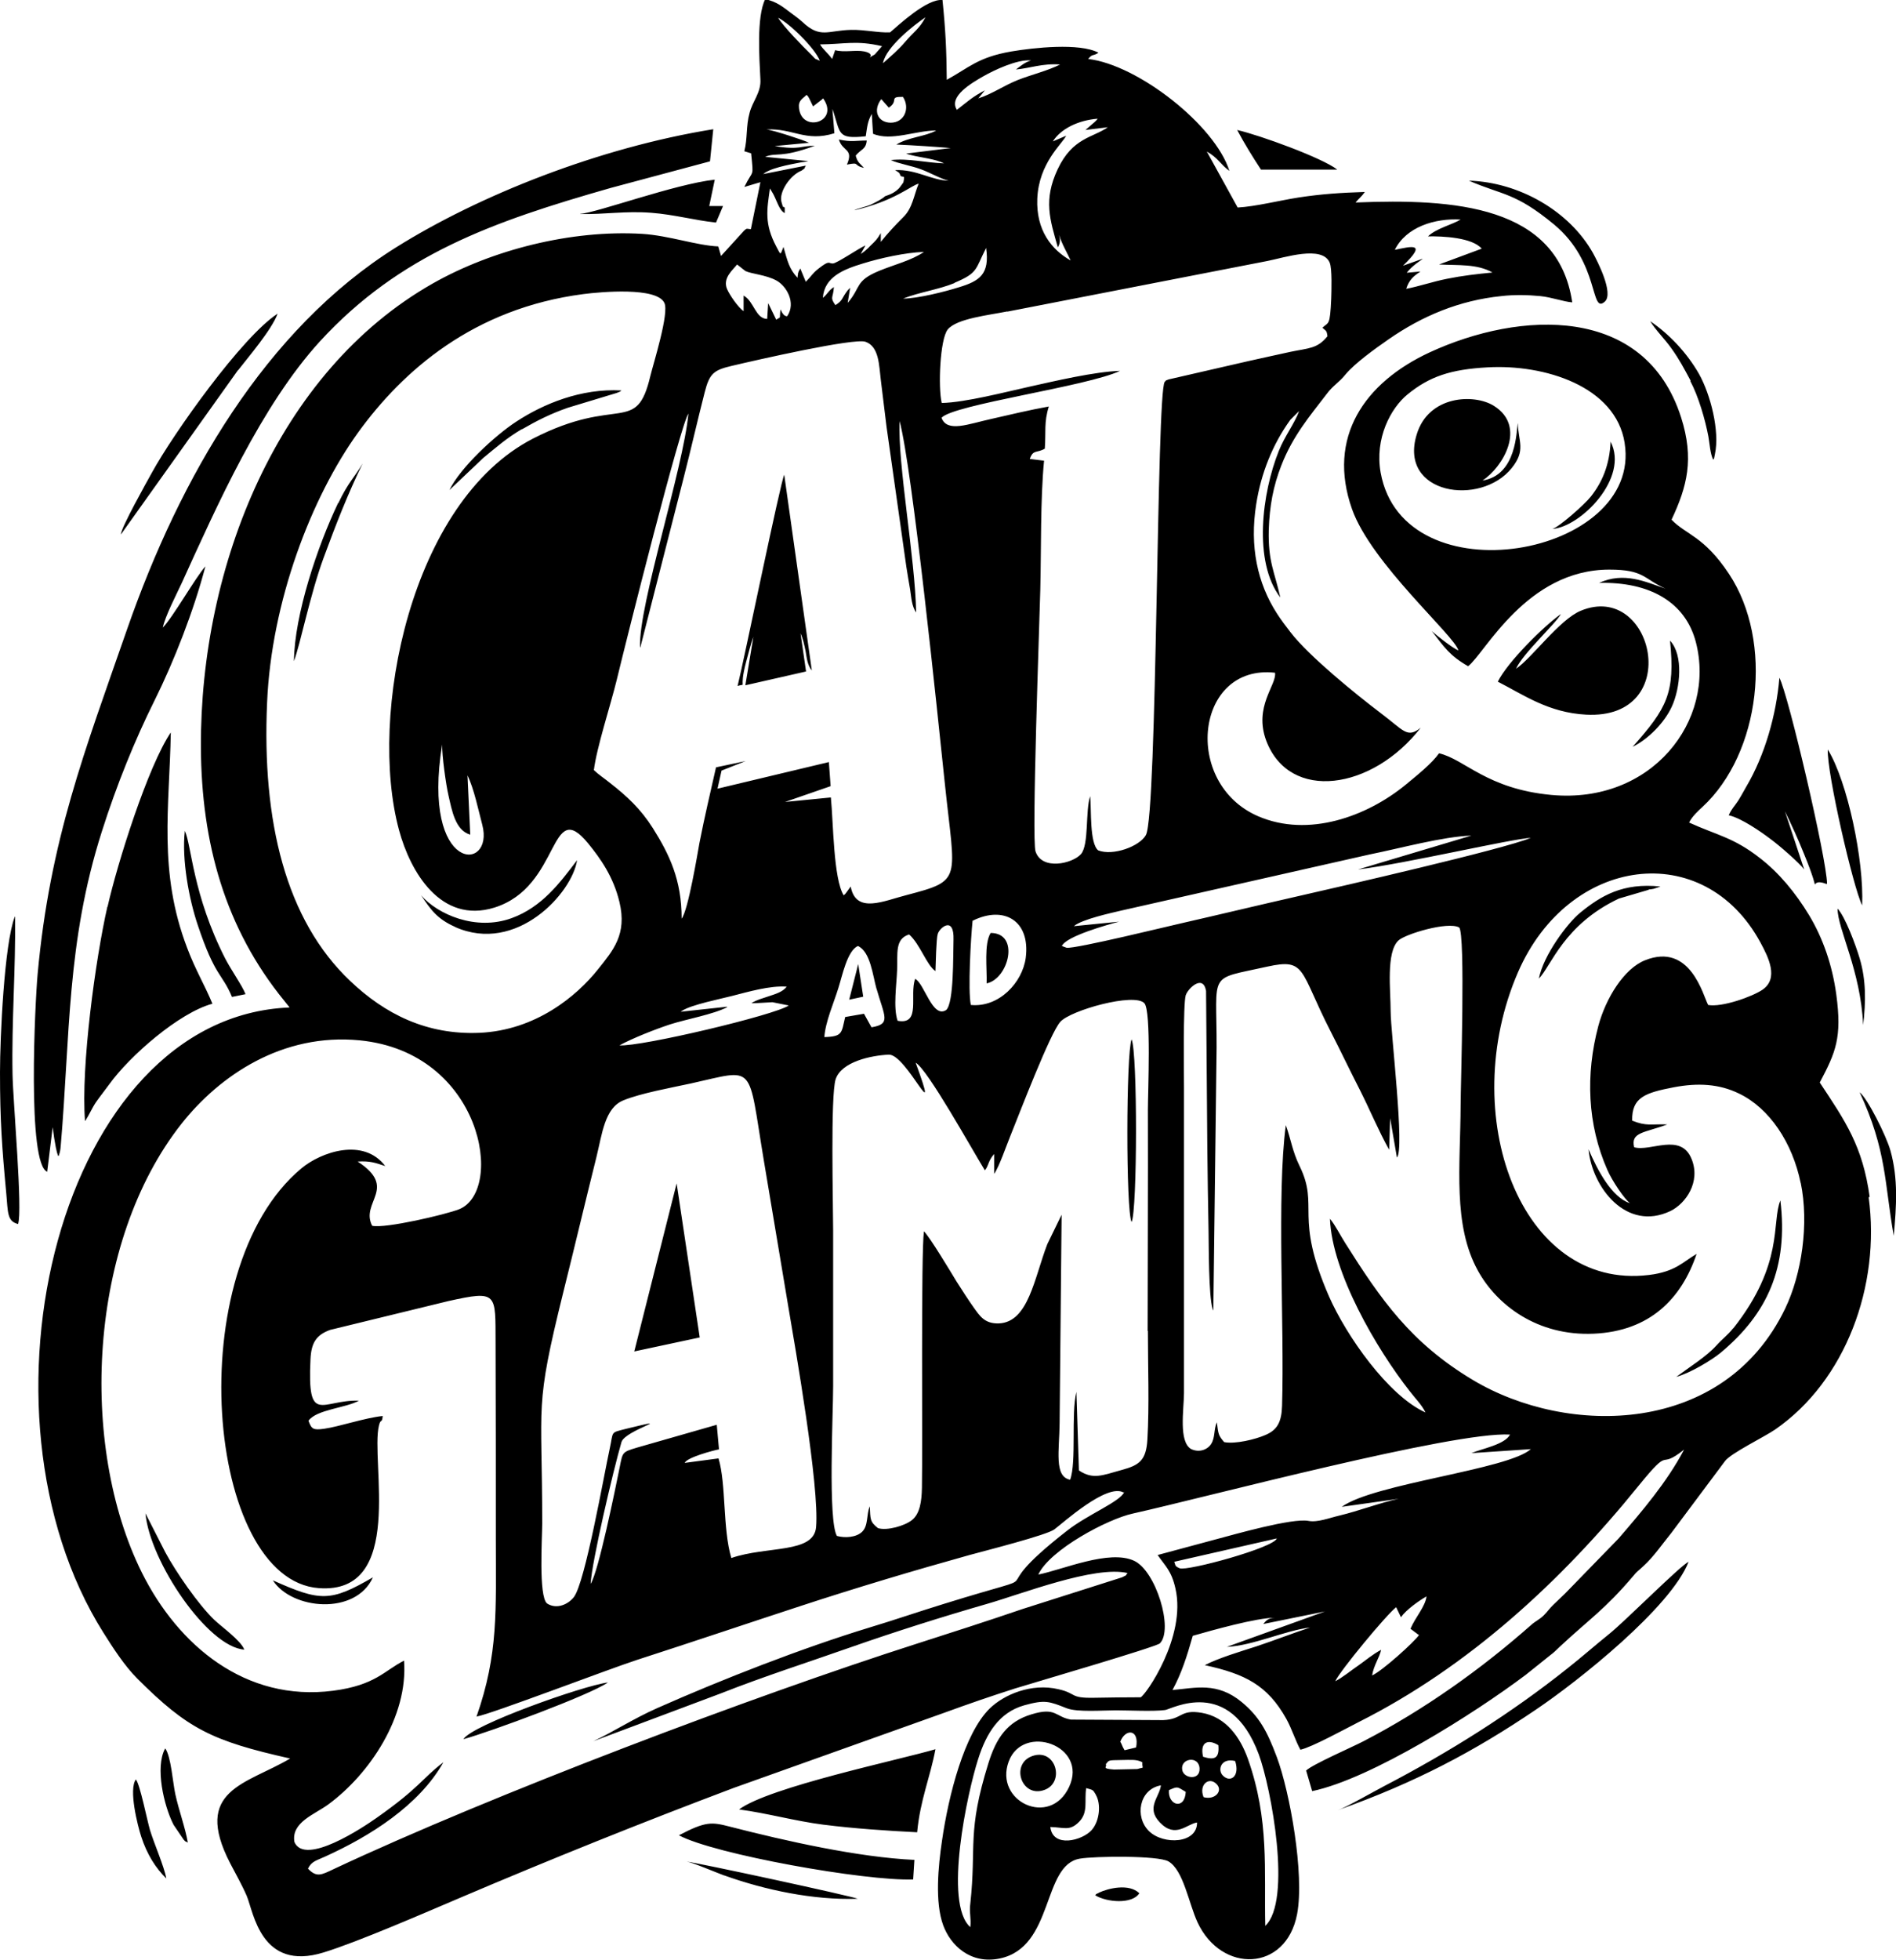<?xml version="1.0" encoding="UTF-8"?>
<svg xmlns="http://www.w3.org/2000/svg" id="Layer_2" data-name="Layer 2" viewBox="0 0 75.6 78.1">
  <g id="Layer_1-2" data-name="Layer 1">
    <path d="m34.22,38.42l.2,1.3-.56.12.36-1.42Zm-13.41-21.31c.59-.34,1.14-.62,1.83-.86l1.95-.59c.18-.07.11-.04.19-.1-1.62-.09-3.12.54-4.19,1.24-.86.56-2.24,1.84-2.67,2.73l1.35-1.28c.51-.42.93-.79,1.54-1.15Zm-12.26,47.45c-.64-.61-1.54-1.92-1.96-2.7l-.79-1.55c.17,1.91,2.48,5.33,3.94,5.43-.13-.36-.92-.92-1.2-1.19Zm4.93-44.51c-.81,1.69-1.74,4.44-1.76,6.3.26-.69.64-2.64,1.18-4.11.5-1.36.98-2.58,1.56-3.77-.32.55-.57.74-.97,1.58Zm4.66,16.89c2.46,1.1,4.68-1.36,4.87-2.66-.68.9-1.4,1.87-2.61,2.31-1.43.52-2.95-.15-3.61-.91.37.55.63.94,1.36,1.26Zm-7.26,26.04c.75,1.17,3.3,1.41,3.99-.12-1.69.98-2.09.97-3.99.12Zm14.4-9.12l2.62-.56-.92-6.14-1.69,6.7Zm34.45-26.69c1.02.52,2.01,1.23,3.51,1.31,3.94.21,2.7-5.35-.21-4.14-.85.35-1.97,1.91-2.58,2.31.28-.62,1.56-1.77,1.79-2.18-.68.48-2.12,1.9-2.52,2.7Zm6.94.97c.32-.71.47-2.02-.08-2.61.21,2.09-.12,2.69-1.49,4.23.6-.29,1.27-.95,1.57-1.62Zm.73-12.95c.32.6.59,1.52.72,2.21.05.28.07.68.19.92.03-.06.02.05.07-.22.2-.93-.18-2.38-.63-3.19-.49-.86-1.21-1.61-1.95-2.11.21.35.59.72.85,1.09.32.45.49.78.76,1.28Zm5.45,20.02c-.01-.96-1.54-7.52-1.9-8.2-.12,1.47-.58,3.09-1.32,4.34-.12.21-.21.38-.33.57-.16.24-.24.29-.37.57.5.11,1.29.66,1.67.95.32.23,1.15.95,1.34,1.21l-.77-2.32c.25.51.51,1.07.75,1.67.84,2.03.05.89.91,1.23Zm-43.1-8.83c.09-.33.18-.71.29-1l-.32,1.93,2.42-.55-.22-1.52c.1.22.15.46.2.7.05.28.07.56.25.78l-1.1-7.8c-.15.29-1.6,7.37-1.86,8.42.4-.14.03.22.34-.96Zm44.5,9.7c.08-1.79-.59-4.95-1.37-6.21-.04.94,1.02,5.52,1.37,6.21Zm.26,11.63c.48,3.53-.92,7.32-3.73,9.26-.42.29-1.78.95-2,1.26l-2.13,2.85c-.35.43-.72.97-1.12,1.33-.22.21-.24.19-.41.4-1.13,1.33-1.74,1.71-2.91,2.8-.2.19-.22.22-.43.38-.38.3-.59.48-.95.76-2.03,1.53-6.16,4.14-8.51,4.63l-.24-.82c.24-.24,1.85-.94,2.27-1.16,2.44-1.26,4.73-2.9,6.7-4.64.19-.17.33-.21.51-.39.16-.16.22-.27.39-.43.18-.17.28-.27.46-.44l2.13-2.19c.92-1.07,1.92-2.23,2.61-3.54-1.1.88-.44-.25-1.83,1.46-3.06,3.78-6.77,7.2-11.15,9.4-.51.26-1.88,1.01-2.32,1.1-.21-.39-.33-.81-.56-1.23-.75-1.34-1.64-1.79-3.25-2.14.53-.28,1.44-.55,2.06-.75.72-.24,1.49-.54,2.14-.75-.94.1-2.3.73-3.32.77l3.91-1.41-2.46.5c.09-.1.17-.24.47-.25-.74,0-2.51.5-3.28.72-.24.84-.45,1.5-.81,2.16.92-.08,1.78-.33,2.76.48.7.58,1.01,1.15,1.4,2.19.52,1.39,1.11,4.67.81,6.26-.44,2.31-3.02,2.37-3.97.33-.35-.75-.56-2.08-1.16-2.43-.41-.24-2.95-.21-3.53-.11-1.52.25-1.02,3.53-3.2,3.98-1.17.24-1.96-.53-2.25-1.32-.34-.92-.2-2.36-.05-3.37.26-1.81.89-4.28,1.9-5.27.56-.55,1.66-1.03,2.75-.77.74.17.43.36,1.42.34.61-.01,1.24-.02,1.85-.02.19-.07,1.83-2.4,1.39-4.33-.16-.72-.41-.9-.71-1.34l2.38-.64c.68-.18,2.98-.84,3.63-.72.37.07.84-.12,1.23-.21.76-.18,1.68-.53,2.37-.67l-2.27.32c1.28-.93,6.63-1.48,7.54-2.3l-2.37.16c.39-.17,1.34-.34,1.54-.74-2.25-.13-12.13,2.5-15.05,3.15-1,.22-3.3,1.44-3.76,2.43.99-.2,2.83-1.01,3.82-.55.87.4,1.58,2.73,1.03,3.29-.13.14-5.14,1.6-5.78,1.8-.94.3-1.87.62-2.8.96l-8.41,3c-3.69,1.39-7.27,2.83-10.89,4.37-1.41.6-4.1,1.77-5.47,2.19-2.5.77-2.79-1.61-3.06-2.25-.19-.44-.43-.86-.66-1.3-1.52-2.94.65-3.15,2.39-4.18-3.12-.7-4.09-1.18-6.1-3.19-.5-.5-.96-1.21-1.35-1.83-5.56-8.83-1.75-24.54,7.42-24.91-.01-.02-.03-.07-.04-.06l-.16-.2c-2.37-2.9-3.31-6.3-3.33-10.11-.03-7.22,3.06-14.97,9.24-18.48,2.36-1.34,5.52-2.15,8.36-1.98,1.08.07,2.15.46,3.03.5l.11.38.92-1.01c.12-.11.11-.07.24-.06,0,0,.02,0,.03,0l.38-1.87-.64.19c.36-.74.37-.32.27-1.34l-.23-.07s-.03,0-.04-.02c.13-.49.06-1,.21-1.53.12-.46.46-.81.43-1.32-.04-.84-.16-2.49.19-3.2.45.08.75.34,1.02.54.21.16.28.2.46.36.72.68,1.01.34,1.95.32.56-.01,1.07.12,1.55.1.32-.27,1.46-1.35,2.09-1.29.12,1.17.16,1.98.17,3.18.88-.48,1.24-.9,2.58-1.13.89-.15,2.71-.35,3.47.05-.22.15-.24.03-.41.25,1.98.23,5.06,2.64,5.63,4.46-.35-.25-.46-.53-.9-.77l1.23,2.23c.72-.04,1.66-.28,2.43-.4.92-.14,1.69-.19,2.64-.22-.13.19-.23.25-.37.42,3.93-.16,8.07.11,8.64,3.98-.36-.03-.8-.2-1.27-.25-.51-.05-1.05-.06-1.56,0-1.67.17-3.15.79-4.49,1.72-.55.38-1.35.96-1.71,1.39-.27.34-.51.45-.76.79-.69.9-1.35,1.67-1.81,2.85-.32.82-.47,1.61-.5,2.57-.03,1.28.23,1.65.46,2.69-1.09-1.43-.73-4.17-.06-5.84.24-.6.64-1.11.81-1.59l-.35.35c-.71.98-1.17,2.14-1.36,3.36-.27,1.69.05,3.15.82,4.35.18.28.35.5.55.76.73.95,2.62,2.48,3.57,3.2.95.71,1.07,1.04,1.62.6-1.93,2.49-5.23,2.97-6.16.52-.51-1.36.42-2.22.35-2.71-3.18-.36-3.71,4.41-.67,5.72,2,.86,4.33.01,5.87-1.25.46-.38,1.05-.85,1.34-1.26,1.03.24,1.9,1.42,4.48,1.66,4,.37,6.57-2.96,5.76-6.09-.42-1.61-1.86-2.41-3.86-2.36.99-.45,1.84-.05,2.65.23-.89-.4-.85-.76-2.24-.76-3.3,0-4.95,3.32-5.63,3.85-.74-.42-.95-.76-1.45-1.4.15.14.84.69,1.06.77-.14-.58-3.47-3.46-4.24-5.63-1.01-2.86.49-5.04,3.1-6.25,3.6-1.66,8.58-1.91,10.02,2.59.53,1.66.24,2.76-.38,4.08.57.6,1.29.65,2.29,2.16,1.79,2.7,1.26,7.15-1.06,9.29-.15.14-.41.37-.53.62,1.12.51,1.77.59,2.83,1.42.75.58,1.41,1.37,1.96,2.28.54.9.92,1.97,1.08,3.16.23,1.71-.02,2.29-.66,3.5,1.02,1.54,1.71,2.53,1.99,4.56Zm-9.73-30.06c-.36-2.26-3.2-3.14-5.47-3.01-1.46.08-2.31.36-3.19,1.08-.67.55-1.31,1.75-1.07,3.11.91,5.07,10.45,3.35,9.73-1.17Zm-9.18-7.69c.68-.14,1.33-.32.34.63,1.39-.48.6-.29.15.28l.55-.05c-.27.18-.45.32-.57.69.49-.09,1.07-.29,1.63-.4.59-.12,1.19-.19,1.81-.25-.61-.35-1.37-.28-2.13-.32l1.7-.63c-.38-.45-1.57-.5-2.14-.49.31-.31.97-.47,1.3-.67-1.02-.06-2.18.29-2.63,1.22Zm-12.97,61.25c.77-1.65-1.84-2.55-2.41-1.01-.59,1.59,1.65,2.65,2.41,1.01Zm1.07.32c-.13-.22-.11-.19-.39-.27-.08.51.09.96-.28,1.34-.38.39-.61.22-1.15.21.1.85,1.28.54,1.65.12.32-.36.38-1.05.16-1.41Zm1.65-1.03c.32-.1.18.03.2-.27-.23-.13-.51-.09-.81-.09-.58.01-.51,0-.65.17.08.1-.21.17.33.21l.92-.02Zm-.51-.75l.46-.11c.14-.74-.43-.76-.63-.23.07.11.06.16.17.34Zm2.89,2.88c-.41.06-.86.65-1.48,0-.57-.59-.02-1,.04-1.48-.87.15-1.06,1.26-.47,1.83.57.55,1.93.5,1.91-.36Zm-.45-1.22c-.36-.22-.32-.22-.67-.07-.05.61.63.81.67.07Zm.55-.94c-.03-.52-.78-.4-.69.07.06.34.72.43.69-.07Zm.68.63c-.3-.31-.72.02-.52.52.45.13.79-.25.52-.52Zm-.54-1.09c.44.14.66.08.61-.46-.42-.26-.74-.12-.61.46Zm1.28.17c-.58-.14-.71.37-.49.58.29.3.69.04.49-.58Zm-2.81-2.03c-.47.06-1.43.01-1.95.01-.52,0-1.53.08-1.95-.08-.71-.28-.87-.35-1.7-.12-.99.28-1.51,1.1-1.84,2.15-.42,1.3-1.39,5.75-.31,6.69.04-.36-.05-.59,0-.94.25-2.32-.14-2.83.72-5.59.31-1,.75-1.66,1.72-1.95.98-.3.94.1,1.57.21l3.68.02c.78-.03.66-.44,1.54-.29.97.17,1.53.97,1.84,1.84.86,2.44.64,4.42.69,6.65,1.07-1,.24-5.49-.26-6.84-1.17-3.13-3.48-1.79-3.74-1.76Zm4.47-6.84l-4.09.93c.06.13,0,.17.22.26.3.12,3.76-.82,3.87-1.19Zm5.33,3.6c.2-.47.59-.88.64-1.29-.3.17-.81.53-1.02.83l-.19-.4c-.39.3-2.22,2.51-2.43,2.95.24-.11.66-.45.94-.64.26-.18.56-.44.89-.61-.07.32-.29.6-.36,1.02.39-.17,1.67-1.32,1.87-1.61-.02-.01-.04-.03-.06-.04l-.28-.21ZM40.17,12.41c-.73.15-2.02.28-2.38.72-.31.38-.39,2.31-.24,2.93.94-.02,2.55-.44,3.5-.65.99-.22,2.6-.6,3.61-.63-1.3.62-6.65,1.34-7.12,1.87.23.6,1.05.25,2.01.04.75-.17,1.49-.35,2.27-.49-.2.64-.11,1.01-.16,1.68-.33.19-.46.02-.6.41l.57.07c-.15,1.56-.11,3.53-.15,5.14-.03,1.26-.35,9.95-.19,10.43.25.77,1.47.49,1.81.11.33-.38.17-1.74.37-2.31.05.53-.03,1.88.32,2.16.59.23,1.65-.16,1.9-.61.46-.83.42-17.62.75-18.06.12-.11-.03-.02.16-.1l3.18-.73c.56-.12,1.11-.25,1.68-.37.72-.15,1.07-.12,1.47-.62-.03-.25-.06-.2-.2-.34.25-.24.3-.05.35-1.15.01-.31.04-1.21-.06-1.44-.29-.71-1.82-.2-2.48-.07l-10.38,2.02Zm-1.39,24.28c-.07.68-.19,2.77-.07,3.36,1.13.11,2.06-.9,2.19-1.88.19-1.49-.88-2.09-2.11-1.48Zm-3.01,1.98c-.02.58-.16,1.48.02,2.01.95.18.46-1.02.7-1.67.37.18.69,1.6,1.24,1.24.31-.3.27-2.17.29-2.8.03-.96-.55-.49-.63-.23-.06.19-.08,1.22-.09,1.48-.35-.23-.61-1.07-1.05-1.46-.58.18-.45.76-.48,1.44Zm6.2-33.03l.54-.23c-.15.32-1.09,1.08-1.15,2.51-.05,1.26.57,2.03,1.33,2.46-.14-.31-.34-.63-.46-1.02.04.18.06.3-.05.5-.32-1.12-.58-1.89-.01-3.11.6-1.28,1.42-1.26,2-1.68l-.89.11.36-.31c.09-.09.06-.05.13-.14-.77.06-1.48.4-1.8.92Zm-3.82-1.26c.43-.33.62-.52,1.12-.78l-.26.32c.54-.17,1-.5,1.57-.73.56-.22,1.2-.37,1.69-.62-.71-.05-1.2.15-1.76.2.16-.12.35-.29.6-.36-.54-.06-1.5.4-1.9.63-.47.27-1.39.8-1.06,1.33Zm-.09,6.9c-.63.26-1.43.37-2.05.62.58,0,1.68-.28,2.22-.45.83-.25,1.24-.52,1.09-1.57-.44.86-.31.99-1.26,1.39Zm-4.16.18l-.1.61c.54-.62.28-.87,1.24-1.27.6-.25,1.31-.42,1.8-.76-.72.02-1.76.25-2.43.46-.76.23-1.54.53-1.6,1.37.19-.15.21-.28.44-.43-.03.46-.17.39.06.72.31-.19.24-.27.49-.59.01-.02.04-.04.05-.05.01-.01.03-.04.05-.05Zm1.32-8.95c.32-.29.59-.51.88-.85.31-.37.57-.52.8-.97-.46.31-1.57,1.18-1.69,1.82Zm.79,1.35c-.6-.01-.15.15-.57.43l-.3-.34c-.35.46-.14.93.37.94.56,0,.78-.58.5-1.02Zm-3.32-2.1c.14.23.3.33.49.59l.12-.35c.37.1.81-.02,1.16.05.58.12-.08.4.42.12,0,0,.28-.32.29-.33-1.03-.24-1.47-.08-2.48-.07Zm.14,2.16s-.04.01-.05.04l-.36.28-.15-.31c-.08-.13-.02-.06-.11-.15-.17.17-.34.22-.3.54.12.99,1.63.54.96-.4Zm-1.81-3.22c.22.36.97,1.13,1.34,1.49.22.22.06.11.33.23-.2-.51-1.23-1.51-1.68-1.72Zm-.6,6.24l1.71-.34c-.1.17.03.05-.17.2-.46.18-.91.86-.8,1.25.09.33.05.12.13.23v.21c-.21-.09-.31-.48-.46-.76l-.13-.22c-.12.85-.23,1.4.25,2.31.2.37.15.36.29.02.16.57.23.88.56,1.23,0-.03.01-.13.02-.14,0-.03.01-.04.01-.05,0-.02.01-.03.02-.06,0-.02.02-.05.03-.06,0-.02.02-.04.03-.06l.22.53c.24-.24.24-.31.5-.52.47-.37.4-.2.58-.21.15,0,1.04-.61,1.3-.72l-.19.34s.1-.06.18-.13c.09-.08.16-.14.21-.2.21-.2.26-.25.41-.5v.35c.29-.36.57-.66.9-.99.37-.36.42-.88.61-1.33-.29.06-.95.69-2.57,1.06.12-.07.44-.13.65-.22.21-.1.47-.23.58-.34.24-.08.39-.15.56-.32.01-.01.16-.21.17-.23.07-.33,0-.18-.11-.26-.06-.16-.06-.12-.22-.23.85-.04,1.45.41,2.14.42-.27-.05-.79-.34-1.1-.45-.39-.15-.88-.22-1.21-.37.69-.08,1.44.11,2.12.13-.35-.18-.93-.23-1.31-.33-.05-.01-.15-.04-.2-.06l1.78-.22c-.59-.05-1.47-.11-2.17-.14.49-.3,1.14-.31,1.59-.56-.82,0-1.8.44-2.52.13l-.05-.79c-.17.3-.18.5-.24.89-1.18.13-.99-.13-1.33-1.09l.08.97c-1.15.36-1.66-.21-2.71-.15.22.01,1.51.43,1.7.53l-1.37.13c1.01.17,1.04-.02,1.6-.01-1.39.51-1.53.25-1.98.44l1.72.17c-.07.02-.2.04-.29.05-.47.09-1.32.24-1.55.51Zm-1.43,4.58c.11.25.45.74.66.88v-.62c.42.23.47.92.94.93l.04-.63.32.66c.21-.14.12.01.17-.41.04.07.12.29.27.27.36-.54-.03-1.2-.43-1.42-.42-.23-.99-.26-1.24-.38l-.33-.26c-.16.21-.59.54-.4.98Zm-3.47,14.26c-.06-1.67,1.72-7.08,1.93-9.3-.32.46-2.45,8.92-2.86,10.62-.24.99-.8,2.69-.91,3.59.21.2.42.33.64.51.68.53,1.22,1.03,1.71,1.8.66,1.05,1.15,2.06,1.15,3.61.26-.33.64-2.63.71-3.02.2-1.02.43-1.99.66-3.01l1.18-.25-.96.38-.16.72,4.44-1.06.07.96-1.82.63,1.83-.18c.1,1.02.1,3.23.51,3.9.11-.1,0,.02.12-.13l.16-.22c.21,1.11,1.32.57,2.23.34,2.25-.59,1.93-.57,1.53-4.39-.3-2.85-1.3-12.6-1.81-14.5-.08,1.72.62,5.46.66,7.63-.18-.26-.19-.6-.24-.92-.05-.28-.1-.59-.15-.9l-.79-5.58c-.08-.63-.15-1.25-.23-1.88-.07-.55-.06-1.32-.61-1.51-.46-.16-4.4.74-5.33.96-.73.17-.89.31-1.08,1.05-.29,1.13-.55,2.28-.84,3.41l-1.73,6.77Zm9.43,13.63c-.15-.53-.24-1.48-.74-1.71-.43.18-.63,1.21-.78,1.67-.18.59-.52,1.35-.56,1.96.74-.02.68-.17.83-.8l.75-.13.3.54c.79-.13.52-.42.2-1.54Zm-6.28,18.35c-.22.04-1.28.32-1.37.54l1.35-.18c.31,1.04.16,2.79.51,3.97,1.43-.49,3.29-.17,3.38-1.23.14-1.62-.83-7.15-1.12-8.86-.32-1.91-.64-3.82-.96-5.73-.66-3.95-.29-3.67-2.92-3.09-.79.17-2,.39-2.68.67-.75.3-.85,1.34-1.08,2.27-.45,1.8-.87,3.58-1.32,5.38-1.16,4.68-.84,4.28-.84,9.21,0,.56-.15,2.9.19,3.19.4.26.86.02,1.07-.25.45-.57,1.21-4.91,1.43-5.91.16-.72,0-.63.66-.8,2.17-.53-.05.05-.19.53-.33,1.14-1.18,4.75-1.23,5.65.31-.46.99-3.81,1.16-4.65.12-.61.1-.6.69-.78l3.18-.91.09.99Zm.32-17.62c-.53.28-1.63.48-2.26.68-.61.2-1.52.56-2.03.84.86.06,6.21-1.21,6.75-1.59l-.65-.13c-.28.01-.55.04-.84.04.22-.14.41-.18.7-.28.27-.09.55-.17.71-.38-.67-.05-1.55.21-2.18.37-.42.11-1.63.35-1.99.59-.01,0-.04.03-.06.04l1.85-.2Zm-15.02-1.04c1.38,1.31,3.04,2.15,5.15,2.06,2.23-.1,3.87-1.45,4.74-2.55.58-.73,1.15-1.37.84-2.66-.24-1.01-.76-1.74-1.25-2.34-1.56-1.9-1.07,1.73-3.74,2.56-2.13.66-3.35-1.42-3.8-3.09-1.24-4.58.46-13.09,5.34-15.6,3.41-1.75,4.12-.12,4.68-2.49.13-.53.76-2.52.56-2.92-.3-.64-2.53-.44-3.23-.35-4.38.57-7.19,3.05-8.97,5.5-1.88,2.6-3.47,6.76-3.64,10.78-.21,4.73.74,8.66,3.32,11.1Zm4.77-5.84c-.59-.18-.72-.96-.86-1.57-.1-.43-.26-1.59-.25-2.02-.84,5.17,2.1,5.1,1.6,3.2-.16-.6-.33-1.44-.59-1.97l.11,2.36Zm26.06,26.22c-.66-.38-2.4,1.2-2.76,1.47-.31.23-2.76.85-3.38,1.02-2.26.63-4.5,1.3-6.7,2.02-2.2.72-4.36,1.45-6.56,2.16-1.14.37-5.79,2.15-6.4,2.26.88-2.5.77-4.24.77-7.06,0-2.61,0-5.22-.01-7.83-.01-1.98.1-2.11-1.88-1.67l-4.72,1.15c-.54.2-.75.5-.78,1.17-.13,2.67.45,1.6,1.93,1.65-.51.29-1.69.35-2.01.8.12.33.18.38.62.32.63-.09,1.6-.43,2.34-.51-.03.32-.08.08-.15.38-.35,1.41,1.07,6.74-2.4,6.48-4.48-.33-5.57-12.67-.69-16.73.78-.65,2.47-1.24,3.34-.09-.4-.13-.6-.21-1.1-.18,1.63,1.06.09,1.62.58,2.56.51.12,2.94-.45,3.47-.66,1.82-.74.93-6.25-3.97-6.73-3.08-.3-5.58,1.4-7.1,3.32-3.73,4.72-4.11,12.82-1.58,17.9,1.45,2.9,4.13,5.15,7.62,4.7,1.69-.22,2.04-.8,2.83-1.2.17,2.22-1.37,4.52-3.02,5.73-.54.4-1.49.71-1.35,1.5.42.97,2.76-.6,3.27-.96,1.75-1.23,1.8-1.56,2.67-2.22-.97,1.72-2.93,2.95-4.72,3.76-.32.15-.54.18-.68.48.35.37.55.24,1.02.02,6.33-2.97,16.8-6.92,23.24-8.98,1.4-.45,2.84-.91,4.24-1.39l3.96-1.26c.32-.17.06,0,.22-.17-1.31-.31-4.24.84-5.61,1.23-1.77.51-3.67,1.11-5.38,1.71-1.79.63-3.49,1.17-5.24,1.86l-5.07,1.9c.81-.38,1.6-.9,2.55-1.32,2.57-1.14,5.77-2.39,8.46-3.21,1-.3,1.95-.63,2.96-.94,4.93-1.53,1.16.01,4.92-2.92.83-.65,2.11-1.15,2.28-1.54Zm.96-6.44c0-2.94.02-5.87.01-8.81,0-.71.14-3.94-.14-4.25-.4-.43-2.94.28-3.35.74-.4.43-1.63,3.65-2.01,4.59-.14.34-.43,1.19-.63,1.47v-.79c-.25.28-.21.46-.37.65-.53-.86-2.28-4.02-2.76-4.29,1.04,2.85-.37-.35-1.07-.32-.7.03-1.89.28-2.12.98-.21.65-.1,5-.1,6.03,0,2.06,0,4.13,0,6.2,0,1.12-.21,5.35.15,5.97.32.09.78.06,1.01-.17.25-.25.16-.68.3-1.01.03.49-.01.61.33.87.36.11,1.06-.09,1.35-.32.32-.25.39-.75.4-1.29.03-1.65-.04-9.37.08-10.22.23.22,1.07,1.62,1.3,2,.23.36.46.72.68,1.03.24.33.43.66,1.01.64,1.18-.05,1.41-1.81,1.93-3.16l.57-1.17-.08,8.3c-.01,1.09-.23,2.14.42,2.26.26-.7.03-2.63.25-3.5l.1,3.13c.57.38.94.19,1.71-.02.7-.19.97-.38,1.02-1.21.08-1.37.02-2.93.02-4.33Zm1.32-16.24c1.58-.36,3.11-.73,4.7-1.09,1.62-.37,8.15-1.86,9.26-2.32-.78.04-5.01,1.03-6.89,1.26l4.52-1.35c-1.15.04-2.85.51-4.05.75l-9.92,2.24c-.38.09-1.58.35-1.88.62l1.8-.18c-.45.12-2.11.58-2.28.97l.19.07c.35.05,4.18-.89,4.55-.97Zm24.72,10.35c-.33-1.62-1.25-2.99-2.46-3.57-.8-.39-1.65-.43-2.6-.25-1.14.22-1.68.4-1.66,1.33.58.23.74.13,1.4.15-.9.34-1.47.3-1.32.91.65.19,1.86-.6,2.29.47.37.91-.23,1.77-.84,2.07-1.76.84-3.13-.94-3.27-2.46.36.84.92,1.91,1.65,2.15-.22-.17-.71-.89-.9-1.33-.8-1.81-.87-3.81-.36-5.73.3-1.12,1.03-2.29,1.86-2.62,1.82-.73,2.32,1.42,2.52,1.78.55.1,1.76-.33,2.17-.61.65-.45.24-1.28-.08-1.87-2.26-4.18-7.65-3.47-9.67,1.17-2.46,5.66.08,12.7,5.22,12.07,1.06-.13,1.35-.52,1.9-.84-.6,1.78-1.86,3.08-4.1,3.18-2.26.1-3.87-1.15-4.62-2.51-1.01-1.83-.7-4.16-.69-6.58,0-.79.2-6.87-.06-7.1-.46-.25-2.16.27-2.42.52-.5.47-.31,2-.31,2.82,0,.85.57,5.52.25,5.83l-.27-1.57-.04,1.26c-.43-.77-.77-1.6-1.17-2.39-.41-.8-.75-1.52-1.17-2.34-1.24-2.42-.96-2.91-2.51-2.57-2.41.54-2.02.14-2.03,3.23l-.13,10.48s-.02-.05-.03-.07c-.16-.52-.15-2.54-.16-3.07-.02-1.12-.04-2.23-.05-3.35l-.05-6.25c-.12-.68-.72-.1-.81.17-.11.35-.07,3.16-.07,3.64v12.23c-.01.68-.21,1.9.27,2.21.31.16.65.05.81-.19.17-.26.1-.58.23-.87.06.48.06.52.29.79.44.09,1.25-.11,1.64-.28.48-.2.65-.52.67-1.16.1-3.23-.22-8.41.15-11.19.21.58.26,1.04.55,1.63.8,1.64-.24,1.95,1.17,5.19.69,1.57,2.36,3.96,3.85,4.63-.15-.31-.41-.56-.63-.85-1.33-1.69-3.1-4.73-3.18-6.87.21.25.4.64.61.97,1.42,2.25,2.61,3.97,5.08,5.45,3.79,2.27,10.02,2.23,12.46-2.84.66-1.37.96-3.38.62-5.02Zm-53.32,22.16c1.05-.29,5.02-1.75,5.76-2.26-.98.12-5.46,1.71-5.76,2.26Zm26.64-20.61c.23-.44.24-6.77,0-7.28-.22.55-.23,6.84,0,7.28ZM23.14,8.53c.96.02,1.79-.13,2.83-.05.91.07,1.73.3,2.58.39l.28-.66h-.55s.22-1.05.22-1.05c-1.58.17-4.73,1.33-5.36,1.36Zm42.59,26.92c.05,0,.17-.02.21-.03l.27-.09c-1.5-.16-2.38.37-3.21,1.05-.49.4-1.46,1.68-1.64,2.62.49-.5.99-2.15,3.19-3.19l1.19-.35Zm3.38,17.48c-.24.3-.4.39-.68.7-.39.43-1.05.84-1.59,1.24.54-.14,1.42-.67,1.78-.97,1.85-1.55,2.69-3.38,2.37-6.06-.36.87.16,2.52-1.88,5.1ZM53.31,6.75c-.62-.47-3.07-1.36-3.98-1.57.31.58.61,1.06.95,1.58h3.03ZM5.42,70.91c-.3.4.07,1.85.21,2.28.23.71.58,1.26,1,1.67-.08-.47-.48-1.37-.65-1.93-.11-.37-.4-1.83-.56-2.01Zm1.16-1.22c-.4.74-.05,2.27.34,3.03l.4.59c.13.13-.03.01.17.12-.11-.62-.35-1.25-.5-1.93-.1-.46-.17-1.5-.4-1.82Zm3.21-30.07c-.12-.32-.59-.99-.81-1.42-1.3-2.55-1.34-4.51-1.61-5.09-.13,1.15.17,2.73.51,3.74.7,2.1.97,1.92,1.37,2.88l.54-.11Zm19.09,35.12c1.62.58,3.55.99,5.32.93-.16-.09-6.4-1.44-6.82-1.48.23.03,1.14.42,1.49.55Zm45.41-33.89c.11-.93.12-1.79-.14-2.66-.15-.51-.58-1.67-.88-1.98,0,.82.92,2.45,1.02,4.64Zm-47.22,32.29c1.42.76,7.43,1.83,9.34,1.76l.05-.78c-2.23-.1-5.16-.76-7.34-1.32-.74-.19-.96-.23-2.05.34ZM.59,36.53C.17,37.61,0,41.35,0,42.74c0,1.9.08,3.01.25,4.82.07.76.03,1.11.47,1.22.19-.52-.2-4.88-.22-5.96-.04-2.12.13-4.23.1-6.29Zm1.29,10.18l.22-1.79c.02.13.04.28.06.43.04.23.08.52.16.72.04-.05,0,.09.07-.17.02-.1.02-.12.03-.22.38-4.4.23-8.12,1.64-12.54.58-1.83,1.32-3.66,2.11-5.24.77-1.55,1.56-3.57,2.02-5.33-.38.42-1.32,2.07-1.7,2.44.1-.46.54-1.31.75-1.76,1.42-3.12,3.18-7.09,5.52-9.65,3.18-3.46,6.89-4.77,11.59-6.11l3.96-1.06.13-1.28c-4.54.73-9.33,2.63-12.65,4.71-5.22,3.27-8.62,9.18-10.72,15.21-1.69,4.86-3.08,8.4-3.57,13.75-.1,1.09-.43,7.6.39,7.88Zm2.4-10.57c-.47,2.07-1.06,6.36-.89,8.54.18-.27.27-.51.44-.76.19-.27.31-.41.52-.7.82-1.14,2.79-2.86,4.12-3.22-.31-.75-.68-1.35-1.01-2.23-1.16-3.04-.7-5.62-.65-8.58-.91,1.34-2.13,5.21-2.52,6.94Zm59.16-16.36c-.26.33-1.27,1.22-1.54,1.3,1.12-.08,3.07-2.03,2.32-3.48-.04.94-.34,1.62-.78,2.18Zm-29.67-13.22c.55-.11.22.03.68.13-.15-.17-.26-.21-.33-.49.21-.26.41-.24.44-.6-.46,0-.59.07-1.11-.04.14.49.6.35.32,1Zm5.57,32.63c.88-.18,1.34-2.01.16-2.01-.27.44-.14,1.42-.16,2.01Zm1.89,30.77c-.98.27-.52,1.72.42,1.37.81-.3.46-1.61-.42-1.37ZM31.84,10.86c.06-.22-.1.24,0,0h0Zm11.98,64.57c-.25.12-.04.01-.15.1.45.28,1.47.37,1.76-.08-.41-.4-1.24-.2-1.62-.02Zm18.69-8.95c-2.23,1.78-4.71,3.34-7.3,4.69-.42.22-1.58.88-1.87.97,3.12-1.11,5.45-2.35,7.89-4,1.71-1.15,5.39-4.08,6.1-5.9-.34.16-2.51,2.35-3.17,2.88-.56.45-1.09.92-1.65,1.36Zm1.48-54.46c.37-.33-.31-1.64-.47-1.93-.94-1.68-2.95-2.83-4.95-2.89,1.36.59,1.84.46,3.4,1.75,1.83,1.52,1.43,3.6,2.02,3.07Zm-31.13,60.7c1.18.15,2.51.24,3.71.3.12-1.29.52-2.19.73-3.31-1.46.43-6.64,1.51-7.83,2.4,1.13.15,2.21.46,3.38.61Zm26.25-53.57c.8-.51,1.79-2.15.45-2.98-.79-.49-2.6-.41-3.07,1.14-.74,2.4,2.55,2.89,3.79,1.34.57-.71.26-1.05.24-1.79-.06.28-.03,2.08-1.41,2.29Zm15.04,24.38c1.08,2.3.99,3.63,1.36,5.72.11-1.19.18-2.28-.13-3.39-.17-.61-.93-2.11-1.23-2.33ZM9.49,14.76c.41-.53,1.34-1.61,1.58-2.26-1.42.92-4.16,4.78-5.01,6.33-.21.38-1.24,2.21-1.24,2.47l4.67-6.55Z"></path>
  </g>
</svg>
